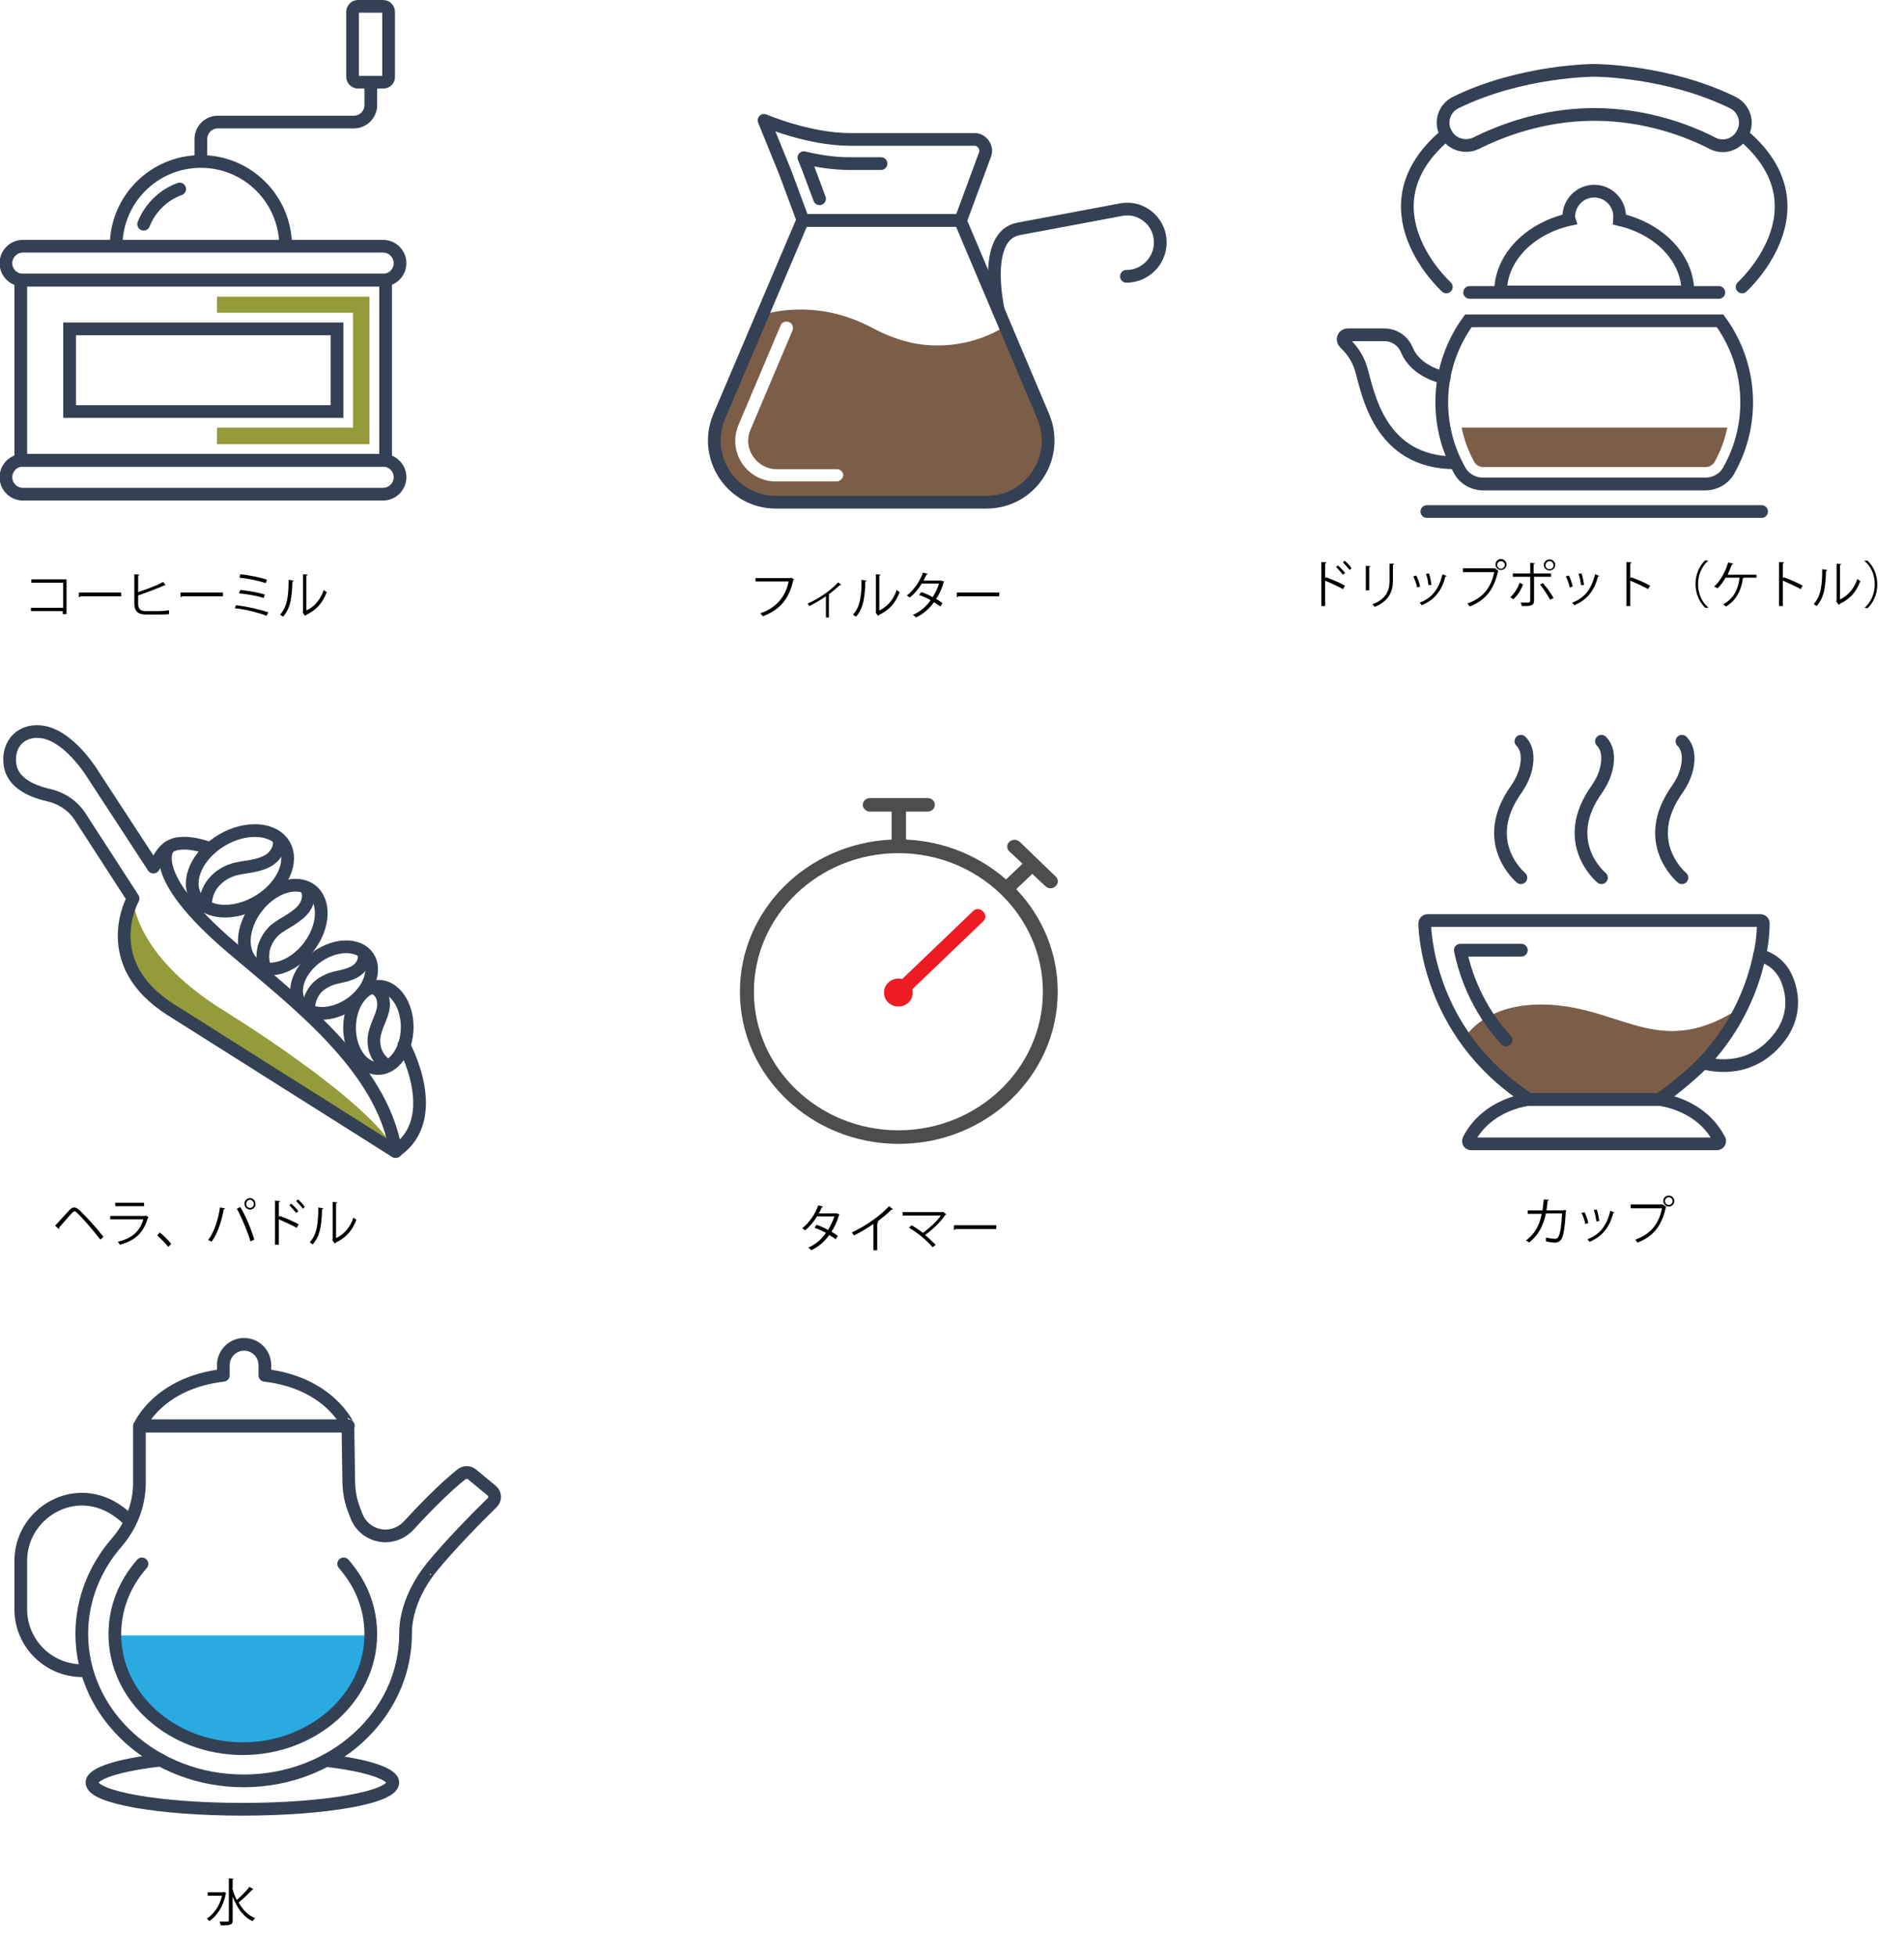 <?xml version="1.0" encoding="utf-8"?>
<!-- Generator: Adobe Illustrator 20.1.0, SVG Export Plug-In . SVG Version: 6.00 Build 0)  -->
<svg version="1.1" xmlns="http://www.w3.org/2000/svg" xmlns:xlink="http://www.w3.org/1999/xlink" x="0px" y="0px"
	 viewBox="0 0 449.3 461.6" style="enable-background:new 0 0 449.3 461.6;" xml:space="preserve">
<style type="text/css">
	.st0{fill:none;}
	.st1{fill:#7C5D48;}
	.st2{fill:none;stroke:#344154;stroke-width:3;stroke-linecap:round;stroke-linejoin:round;stroke-miterlimit:10;}
	.st3{fill:#ED1C24;}
	.st4{fill:#4D4D4D;}
	.st5{fill:none;stroke:#344154;stroke-width:3;stroke-miterlimit:10;}
	.st6{fill:none;stroke:#344154;stroke-width:3;stroke-linecap:round;stroke-miterlimit:10;}
	.st7{fill:#949B3A;}
	.st8{fill:#29ABE2;}
</style>
<g id="レイヤー_1">
	<g>
		<rect x="5.6" y="134.4" class="st0" width="99.4" height="34.2"/>
		<path d="M15.7,136.8v8.1h-0.9v-0.7H7.3v-0.8h7.6v-5.9H7.4v-0.8H15.7z"/>
		<path d="M18.6,139.8h10v0.9H19c-0.1,0.1-0.2,0.2-0.4,0.2L18.6,139.8z"/>
		<path d="M37.4,144.2c0.5,0,1.8-0.1,2.5-0.2c0,0.3,0,0.6,0,0.9c-0.8,0.1-2,0.1-2.5,0.1h-3c-1.8,0-2.7-0.8-2.7-2.5v-7l1.2,0.1
			c0,0.1-0.1,0.2-0.3,0.2v3.9c1.8-0.6,4.4-1.5,5.9-2.4l0.6,0.8c0,0-0.1,0-0.1,0c-0.1,0-0.1,0-0.2,0c-1.5,0.7-4.2,1.7-6.2,2.4v2
			c0,1.2,0.6,1.7,1.8,1.7H37.4z"/>
		<path d="M42.6,139.8h10v0.9H43c-0.1,0.1-0.2,0.2-0.4,0.2L42.6,139.8z"/>
		<path d="M55.7,142.8c2.6,0.3,5.7,1,7.6,1.7l-0.4,0.8c-1.7-0.7-4.9-1.5-7.5-1.8L55.7,142.8z M56.7,139.2c1.9,0.2,4.3,0.6,5.8,1.1
			l-0.3,0.8c-1.4-0.5-3.8-0.9-5.8-1.1L56.7,139.2z M56.7,135.5c2,0.2,4.7,0.7,6.3,1.3l-0.3,0.8c-1.7-0.6-4.2-1.1-6.2-1.3L56.7,135.5
			z"/>
		<path d="M69.3,137c0,0.1-0.1,0.2-0.3,0.2c-0.1,3.2-0.3,6.2-2.2,8.3c-0.2-0.1-0.5-0.3-0.7-0.5c1.8-1.9,2-4.9,2-8.2L69.3,137z
			 M72.4,144c2-1,3.3-2.7,4-4.8c0.2,0.2,0.5,0.4,0.7,0.5c-0.9,2.4-2.3,4.2-4.9,5.4c0,0.1-0.1,0.2-0.2,0.2l-0.6-0.8l0.1-0.2v-8.8
			l1.1,0.1c0,0.1-0.1,0.2-0.3,0.2V144z"/>
	</g>
	<g>
		<rect x="12.6" y="282.5" class="st0" width="99.4" height="29.1"/>
		<path d="M13,289.2c0.9-1,2.7-2.9,3.4-3.7c0.4-0.4,0.7-0.6,1.1-0.6c0.4,0,0.7,0.2,1.2,0.6c1.4,1.3,3.8,3.9,5.7,6.3l-0.7,0.7
			c-1.8-2.3-4.2-5.1-5.4-6.2c-0.3-0.3-0.5-0.5-0.7-0.5c-0.2,0-0.4,0.2-0.6,0.4c-0.6,0.6-2.2,2.5-3,3.4c0,0,0,0.1,0,0.1
			c0,0.1,0,0.2-0.1,0.3L13,289.2z"/>
		<path d="M35.1,287.2c0,0-0.1,0.1-0.2,0.1c-1,3.6-3,5.4-6.6,6.4c-0.1-0.2-0.3-0.5-0.5-0.7c3.3-0.8,5.3-2.5,6-5.3H26v-0.8h8.3
			l0.1-0.1L35.1,287.2z M34,284.6h-6.8v-0.8H34V284.6z"/>
		<path d="M37.7,290.8c0.9,0.7,2.1,1.9,2.7,2.7l-0.7,0.7c-0.6-0.8-1.8-2-2.6-2.7L37.7,290.8z"/>
		<path d="M53.1,285.1c0,0.1-0.1,0.2-0.3,0.2c-0.5,2.9-1.5,5.9-2.9,7.7c-0.2-0.2-0.5-0.3-0.8-0.4c1.3-1.6,2.4-4.7,2.8-7.7
			L53.1,285.1z M59.1,292.9c-0.6-2.1-2-5.5-3.2-7.7l0.8-0.4c1.3,2.1,2.7,5.5,3.3,7.7L59.1,292.9z M59,282.7c0.7,0,1.3,0.6,1.3,1.4
			c0,0.7-0.6,1.3-1.3,1.3s-1.3-0.6-1.3-1.3C57.6,283.3,58.3,282.7,59,282.7z M59.9,284.1c0-0.5-0.4-1-0.9-1c-0.5,0-0.9,0.4-0.9,1
			c0,0.5,0.4,0.9,0.9,0.9C59.5,285,59.9,284.6,59.9,284.1z"/>
		<path d="M70,289.7c-1.2-0.7-2.9-1.4-4.2-2v6h-0.9v-10.4l1.2,0.1c0,0.1-0.1,0.2-0.3,0.3v3.5l0.2-0.3c1.4,0.5,3.3,1.3,4.5,2
			L70,289.7z M68.7,284c0.6,0.5,1.3,1.2,1.7,1.8l-0.5,0.4c-0.4-0.5-1.1-1.3-1.6-1.8L68.7,284z M70.3,283c0.6,0.5,1.3,1.2,1.6,1.8
			l-0.4,0.4c-0.4-0.5-1.1-1.3-1.6-1.8L70.3,283z"/>
		<path d="M76.3,285.1c0,0.1-0.1,0.2-0.3,0.2c-0.1,3.2-0.3,6.2-2.2,8.3c-0.2-0.1-0.5-0.3-0.7-0.5c1.8-1.9,2-4.9,2-8.2L76.3,285.1z
			 M79.4,292.1c2-1,3.3-2.7,4-4.8c0.2,0.2,0.5,0.4,0.7,0.5c-0.9,2.4-2.3,4.2-4.9,5.4c0,0.1-0.1,0.2-0.2,0.2l-0.6-0.8l0.1-0.2v-8.8
			l1.1,0.1c0,0.1-0.1,0.2-0.3,0.2V292.1z"/>
	</g>
	<g>
		<rect x="176.9" y="134.4" class="st0" width="106.3" height="32.9"/>
		<path d="M187.4,136.7c0,0.1-0.1,0.1-0.2,0.1c-0.9,4.5-3.3,7.2-7.2,8.6c-0.1-0.2-0.4-0.5-0.6-0.7c3.7-1.2,6-3.9,6.7-7.5h-7.8v-0.8
			h8.2l0.2-0.1L187.4,136.7z"/>
		<path d="M198.5,138c0,0.1-0.1,0.1-0.2,0.1c-0.1,0-0.1,0-0.2,0c-0.8,0.8-1.8,1.6-2.6,2.2c0.2,0.1,0.2,0.1,0.3,0.1
			c0,0-0.1,0.1-0.2,0.1v5.2h-0.7v-5c-1,0.7-2.7,1.7-3.9,2.3c-0.1-0.1-0.3-0.4-0.4-0.6c2.1-0.9,5.2-2.8,7.2-5L198.5,138z"/>
		<path d="M204.5,137c0,0.1-0.1,0.2-0.3,0.2c-0.1,3.2-0.3,6.2-2.2,8.3c-0.2-0.1-0.5-0.3-0.7-0.5c1.8-1.9,2-4.9,2-8.2L204.5,137z
			 M207.6,144c2-1,3.3-2.7,4-4.8c0.2,0.2,0.5,0.4,0.7,0.5c-0.9,2.4-2.3,4.2-4.9,5.4c0,0.1-0.1,0.2-0.2,0.2l-0.6-0.8l0.1-0.2v-8.8
			l1.1,0.1c0,0.1-0.1,0.2-0.3,0.2V144z"/>
		<path d="M222.8,137.2c0,0.1-0.1,0.1-0.1,0.1c-0.4,1.5-1,2.9-1.8,4c0.5,0.3,1.1,0.7,1.5,1l-0.5,0.8c-0.4-0.3-1-0.7-1.5-1
			c-1.1,1.5-2.5,2.8-4.3,3.6c-0.1-0.2-0.4-0.5-0.7-0.6c1.8-0.8,3.2-2,4.2-3.5c-0.9-0.5-1.8-0.9-2.7-1.2l0.5-0.7
			c0.9,0.3,1.8,0.7,2.7,1.2c0.6-1,1.1-2,1.5-3.2h-4.1c-0.7,1.2-1.7,2.4-2.8,3.3c-0.2-0.1-0.5-0.4-0.7-0.5c1.6-1.2,3.1-3.4,3.8-5.4
			l1.1,0.3c0,0.1-0.2,0.2-0.3,0.2c-0.2,0.4-0.4,1-0.7,1.4h4l0.2,0L222.8,137.2z"/>
		<path d="M225.8,139.8h10v0.9h-9.6c-0.1,0.1-0.2,0.2-0.4,0.2L225.8,139.8z"/>
	</g>
	<g>
		<path class="st1" d="M246.2,98.3l-9-21.3c-7.1,4.4-14.3,4.9-19.6,4.3c-4-0.5-7.9-1.9-11.5-3.8c-14-7.6-26.1-3.2-26.1-3.2
			l-10.2,24.1c-4.1,9.6,3,20.2,13.4,20.2h49.7C243.2,118.5,250.2,107.9,246.2,98.3z M197.4,113.6h-14.3c-3.3,0-6.2-1.6-8-4.3
			c-1.8-2.7-2.1-6.1-0.8-9.1l9.9-23.4c0.3-0.8,1.2-1.1,2-0.8c0.8,0.3,1.1,1.2,0.8,2l-9.9,23.4c-0.9,2.1-0.7,4.4,0.6,6.3
			c1.3,1.9,3.3,3,5.5,3h14.3c0.8,0,1.5,0.7,1.5,1.5C198.9,112.9,198.2,113.6,197.4,113.6z"/>
		<path class="st2" d="M232.8,118.5h-49.7c-10.4,0-17.4-10.6-13.4-20.2L189.4,52h37.2l19.6,46.3
			C250.2,107.9,243.2,118.5,232.8,118.5z"/>
		<path class="st2" d="M235.6,73.3c0,0-4.1-17.7,4.8-19.3l24-4.5c1.5-0.3,3.1-0.2,4.5,0.4c2.9,1.2,4.9,4,4.9,7.3c0,4.4-3.6,8-8,8"/>
		<path class="st2" d="M230,32.9h-22h-7.4c-9.8,0-20.3-4.5-20.3-4.5l5,12.3l4.2,11.3h37.2l5.8-15.7C233,34.7,231.7,32.9,230,32.9z"
			/>
		<path class="st2" d="M193.4,46.9c0,0-2.8-7.5-2.8-7.5l-0.9-2.2c3.3,0.8,7,1.4,10.7,1.4h7.5"/>
	</g>
	<g>
		<rect x="307.5" y="131.9" class="st0" width="141.8" height="28.5"/>
		<path d="M316.9,139c-1.2-0.7-2.9-1.4-4.2-2v6h-0.9v-10.4l1.2,0.1c0,0.1-0.1,0.2-0.3,0.3v3.5l0.2-0.3c1.4,0.5,3.3,1.3,4.5,2
			L316.9,139z M315.7,133.4c0.6,0.5,1.3,1.2,1.7,1.8l-0.5,0.4c-0.4-0.5-1.1-1.3-1.6-1.8L315.7,133.4z M317.3,132.3
			c0.6,0.5,1.3,1.2,1.6,1.8l-0.4,0.4c-0.4-0.5-1.1-1.3-1.6-1.8L317.3,132.3z"/>
		<path d="M322.3,139.3v-5.8l1.1,0.1c0,0.1-0.1,0.2-0.3,0.2v5.5H322.3z M329,133c0,0.1-0.1,0.2-0.3,0.2v3.8c0,2.5-0.9,4.8-4.3,6.2
			c-0.1-0.2-0.4-0.5-0.6-0.6c3.3-1.2,4.1-3.3,4.1-5.5v-4.1L329,133z"/>
		<path d="M334.2,135.8c0.4,0.7,0.8,1.9,0.9,2.6l-0.7,0.2c-0.1-0.7-0.5-1.8-0.9-2.6L334.2,135.8z M341.4,135.9
			c0,0.1-0.1,0.1-0.3,0.1c-0.9,3.5-2.7,5.6-5.6,6.8c-0.1-0.1-0.3-0.4-0.5-0.6c2.9-1.1,4.5-3.1,5.4-6.7L341.4,135.9z M337.2,135.3
			c0.3,0.8,0.5,2,0.6,2.7l-0.7,0.1c-0.1-0.8-0.3-1.9-0.6-2.7L337.2,135.3z"/>
		<path d="M345.1,134.1h7.6l0.1,0l0.8,0.6c0,0-0.1,0.1-0.1,0.1c-1,4.5-3.1,6.9-6.7,8.3c-0.1-0.2-0.4-0.5-0.5-0.7
			c3.5-1.3,5.5-3.5,6.3-7.4h-7.4V134.1z M354.2,131.9c0.7,0,1.3,0.6,1.3,1.3c0,0.7-0.6,1.3-1.3,1.3c-0.7,0-1.3-0.6-1.3-1.3
			C352.9,132.5,353.5,131.9,354.2,131.9z M355.1,133.3c0-0.5-0.4-0.9-0.9-0.9s-0.9,0.4-0.9,0.9c0,0.5,0.4,0.9,0.9,0.9
			C354.7,134.2,355.1,133.7,355.1,133.3z"/>
		<path d="M359.4,137.9c-0.5,1.4-1.3,2.6-2.3,3.5l-0.7-0.5c0.9-0.8,1.7-2,2.2-3.4L359.4,137.9z M362,136.1v5.6
			c0,1.3-0.9,1.3-2.9,1.3c0-0.2-0.1-0.6-0.3-0.8c0.3,0,0.7,0,1.1,0h0.7c0.3,0,0.5-0.2,0.5-0.5v-5.6H357v-0.8h4.1v-2.5l1.1,0.1
			c0,0.1-0.1,0.2-0.3,0.2v2.2h4.1v0.8H362z M364.1,137.6c0.9,1,1.9,2.4,2.5,3.5l-0.8,0.4c-0.6-1.1-1.6-2.6-2.4-3.6L364.1,137.6z
			 M365.7,132c0.7,0,1.3,0.6,1.3,1.3s-0.6,1.3-1.3,1.3c-0.8,0-1.4-0.6-1.4-1.3C364.3,132.6,364.9,132,365.7,132z M366.6,133.4
			c0-0.5-0.4-1-0.9-1c-0.5,0-1,0.4-1,1c0,0.5,0.4,0.9,1,0.9C366.2,134.3,366.6,133.9,366.6,133.4z"/>
		<path d="M370.2,135.8c0.4,0.7,0.8,1.9,0.9,2.6l-0.7,0.2c-0.1-0.7-0.5-1.8-0.9-2.6L370.2,135.8z M377.4,135.9
			c0,0.1-0.1,0.1-0.3,0.1c-0.9,3.5-2.7,5.6-5.6,6.8c-0.1-0.1-0.3-0.4-0.5-0.6c2.9-1.1,4.5-3.1,5.4-6.7L377.4,135.9z M373.2,135.3
			c0.3,0.8,0.5,2,0.6,2.7l-0.7,0.1c-0.1-0.8-0.3-1.9-0.6-2.7L373.2,135.3z"/>
		<path d="M388.9,139c-1.2-0.7-2.9-1.4-4.2-2v6h-0.9v-10.4l1.2,0.1c0,0.1-0.1,0.2-0.3,0.3v3.5l0.2-0.3c1.4,0.5,3.3,1.3,4.5,2
			L388.9,139z"/>
		<path d="M403.1,132.3c-1.3,1.1-2.4,3.1-2.4,5.5c0,2.5,1.1,4.5,2.4,5.5v0.1h-0.7c-1.2-1.1-2.3-3.1-2.3-5.6s1.1-4.5,2.3-5.6
			L403.1,132.3L403.1,132.3z"/>
		<path d="M414.5,135.5v0.8h-3c0,0.1-0.1,0.1-0.2,0.1c-0.4,2.8-1.5,5.2-4,6.7c-0.2-0.2-0.5-0.4-0.7-0.5c2.5-1.3,3.6-3.6,3.9-6.3
			h-3.3c-0.6,1-1.2,1.9-1.9,2.5c-0.2-0.1-0.5-0.3-0.8-0.4c1.3-1.1,2.7-3.5,3.3-5.7l1.2,0.3c0,0.1-0.1,0.2-0.3,0.2
			c-0.3,0.7-0.7,1.7-1,2.4H414.5z"/>
		<path d="M424.9,139c-1.2-0.7-2.9-1.4-4.2-2v6h-0.9v-10.4l1.2,0.1c0,0.1-0.1,0.2-0.3,0.3v3.5l0.2-0.3c1.4,0.5,3.3,1.3,4.5,2
			L424.9,139z"/>
		<path d="M431.2,134.5c0,0.1-0.1,0.2-0.3,0.2c-0.1,3.2-0.3,6.2-2.2,8.3c-0.2-0.1-0.5-0.3-0.7-0.5c1.8-1.9,2-4.9,2-8.2L431.2,134.5z
			 M434.3,141.4c2-1,3.3-2.7,4-4.8c0.2,0.2,0.5,0.4,0.7,0.5c-0.9,2.4-2.3,4.2-4.9,5.4c0,0.1-0.1,0.2-0.2,0.2l-0.6-0.8l0.1-0.2V133
			l1.1,0.1c0,0.1-0.1,0.2-0.3,0.2V141.4z"/>
		<path d="M440,143.4c1.3-1.1,2.4-3.1,2.4-5.5c0-2.5-1.1-4.5-2.4-5.5v-0.1h0.7c1.2,1.1,2.3,3.1,2.3,5.6s-1.1,4.5-2.3,5.6L440,143.4
			L440,143.4z"/>
	</g>
	<g>
		<path class="st3" d="M229.6,215l-16.7,16c-0.3-0.1-0.6-0.1-0.9-0.1c-1.9,0-3.4,1.5-3.4,3.3c0,1.8,1.5,3.3,3.4,3.3
			c1.9,0,3.4-1.5,3.4-3.3c0-0.3-0.1-0.6-0.1-0.8l16.7-16c0.7-0.6,0.7-1.7,0-2.3C231.3,214.3,230.3,214.3,229.6,215z"/>
		<path class="st4" d="M243.6,206.2l3.1,2.9c0.3,0.3,0.8,0.5,1.2,0.5c0.4,0,0.9-0.2,1.2-0.5c0.7-0.6,0.7-1.7,0-2.3l-8.5-8.2
			c-0.7-0.6-1.7-0.6-2.4,0c-0.7,0.6-0.7,1.7,0,2.3l3.1,2.9l-3.9,3.7c-6.3-5.5-14.5-9-23.6-9.4v-6.6h5.1c0.9,0,1.7-0.7,1.7-1.6
			c0-0.9-0.8-1.6-1.7-1.6h-13.6c-0.9,0-1.7,0.7-1.7,1.6c0,0.9,0.8,1.6,1.7,1.6h5.1v6.6c-19.9,0.9-35.8,16.6-35.8,35.9
			c0,19.8,16.8,35.9,37.5,35.9c20.7,0,37.5-16.1,37.5-35.9c0-9.3-3.7-17.8-9.8-24.2L243.6,206.2z M212,266.7
			c-18.8,0-34.1-14.7-34.1-32.7s15.3-32.7,34.1-32.7c18.8,0,34.1,14.7,34.1,32.7S230.8,266.7,212,266.7z"/>
	</g>
	<g>
		<g>
			<path class="st1" d="M360.7,259.3c0.1,0.1,0.3,0.1,0.4,0.1h30.2c0.1,0,0.3,0,0.4-0.1c2-1.3,6.9-5.2,10.2-8.5
				c3.6-3.6,6.4-8.4,8.6-12.9c-18,11.7-26.7,0.9-43.1-0.7c-16.6-1.6-21.7,7.6-21.7,7.6C349.1,249.9,354,254.9,360.7,259.3z"/>
		</g>
		<path class="st2" d="M405.7,268.9c-4.4-8.5-14-9.5-14.5-9.5H361c-0.4,0-10,1-14.4,9.5c-0.1,0.2-0.1,0.5,0,0.7
			c0.1,0.2,0.4,0.3,0.6,0.3h57.9c0.2,0,0.5-0.1,0.6-0.3C405.8,269.4,405.9,269.1,405.7,268.9z"/>
		<path class="st2" d="M401.9,250.8c3,0.8,11.8,2.3,18.2-6.3c2.4-3.2,3.3-7.3,2.3-11.2l0,0c-1-4.3-3.5-6.9-7.2-7.9
			C413.8,232.2,410.3,241.9,401.9,250.8z"/>
		<g>
			<path class="st2" d="M358.9,207.1c-0.1-0.1-10.1-8.4-1-21c1-1.5,1.8-3.1,2.2-4.9c0.6-2.7,0.2-4.9-1.2-6.3"/>
			<path class="st2" d="M377.9,207.1c-0.1-0.1-10.1-8.4-1-21c1-1.5,1.8-3.1,2.2-4.9c0.6-2.7,0.2-4.9-1.2-6.3"/>
			<path class="st2" d="M396.9,207.1c-0.1-0.1-10.1-8.4-1-21c1-1.5,1.8-3.1,2.2-4.9c0.6-2.7,0.2-4.9-1.2-6.3"/>
		</g>
		<path class="st2" d="M415.2,225.4c0.9-3.5,0.9-7.4,0.9-7.5c0-0.4-0.3-0.7-0.7-0.7h-78.5c-0.4,0-0.7,0.3-0.7,0.7
			c0,0.3,0.1,25.6,24.5,41.4c0.1,0.1,0.3,0.1,0.4,0.1h30.2c0.1,0,0.3,0,0.4-0.1c2-1.3,6.9-5.2,10.2-8.5"/>
		<path class="st2" d="M359,224.2h-14.4c1.1,5.3,3.8,13.6,10.8,21.2"/>
	</g>
	<g>
		<path class="st5" d="M402.4,114.2H350c-2.3,0-4.5-1.2-5.6-3.3c-6.2-11-5.5-24.8,2.1-35.2h59.4c7.6,10.4,8.3,24.2,2.1,35.2
			C406.9,113,404.7,114.2,402.4,114.2z"/>
		<line class="st6" x1="336.7" y1="120.7" x2="415.7" y2="120.7"/>
		<path class="st6" d="M340.8,89.1c0,0-6.6-1.2-8.8-6.5c-0.9-2.2-3-3.6-5.3-3.6H318c-1,0-1.4,1.2-0.7,1.9c1.4,1.3,3.1,3.4,3.9,6.2
			c1.6,5.3,4.1,22.1,22.2,22.1"/>
		<line class="st6" x1="346.8" y1="69" x2="405.6" y2="69"/>
		<path class="st6" d="M382.1,51.8c0-0.2,0.1-0.4,0.1-0.7c0-3.3-2.7-6-6-6c-3.3,0-6,2.7-6,6c0,0.2,0,0.4,0.1,0.7
			c-9.3,2.1-16.2,9-16.2,17.1h44.2C398.3,60.8,391.4,53.9,382.1,51.8z"/>
		<path class="st6" d="M341.3,67.7c0,0-20.7-18.7,0-36"/>
		<path class="st6" d="M376.2,16.6c0,0-17.2,0-32.7,7.6c-2.8,1.4-3.8,4.8-2.2,7.5l0,0c1.4,2.4,4.5,3.3,7,2.1
			c5.4-2.7,15.5-6.8,27.9-6.8c12.4,0,22.5,4,27.9,6.8c2.5,1.3,5.6,0.4,7-2.1l0,0c1.6-2.7,0.6-6.1-2.2-7.5
			C393.4,16.6,376.2,16.6,376.2,16.6z"/>
		<path class="st6" d="M411.1,67.7c0,0,20.7-18.7,0-36"/>
		<path class="st1" d="M350,110.2c-0.9,0-1.7-0.5-2.1-1.2c-1.4-2.5-2.4-5.3-3-8.1h62.7c-0.6,2.9-1.6,5.6-3,8.1
			c-0.4,0.7-1.2,1.2-2.1,1.2H350z"/>
	</g>
	<g>
		<path class="st7" d="M40.5,238.3l52.9,33.4c-6.1-12.2-41-33.5-41-33.5C31.4,225,31.4,212,31.4,212S22.8,227.1,40.5,238.3z"/>
		<path class="st2" d="M49.6,200.2c-2.6-0.9-4.9-1.4-7.1-1.2c-1.9,0.1-3.5,1.2-4.5,2.8l-1.8,2.8l-14.1-21.6c0,0-5.2-8.8-11.6-10.2
			c-5.2-1.1-9,2.6-8.1,7.9c0.5,2.6,2.6,5.4,9,6.9l0,0c3.2,0.7,6,2.6,7.7,5.4L31.4,212c0,0-8.6,15.2,9,26.3l52.9,33.4"/>
		<path class="st2" d="M93.4,271.7c-3.2-20.1-24.1-35.6-38.7-48.1c-20.8-17.7-14.9-23.7-14.9-23.7"/>
		<g>
			
				<ellipse transform="matrix(0.822 -0.569 0.569 0.822 -117.62 86.015)" class="st2" cx="78.9" cy="231.3" rx="9.7" ry="6.8"/>
			<path class="st2" d="M85.9,225.4c0.2,1.3-0.5,2.6-1.5,3.4c-1,0.8-2.3,1.2-3.5,1.5c-1.3,0.3-2.6,0.5-3.7,1.1
				c-1.3,0.6-2.5,1.5-3.2,2.7c-0.8,1.2-1.2,2.6-1.1,4.1"/>
		</g>
		<g>
			
				<ellipse transform="matrix(1.223740e-02 -1 1 1.223740e-02 -154.204 328.748)" class="st2" cx="89.3" cy="242.4" rx="9.7" ry="6.8"/>
			<path class="st2" d="M88.6,233.3c1.2,0.6,1.8,1.9,1.9,3.2c0.1,1.3-0.3,2.6-0.8,3.8c-0.5,1.2-1,2.4-1.3,3.7
				c-0.3,1.4-0.2,2.9,0.3,4.2c0.5,1.3,1.5,2.5,2.7,3.2"/>
		</g>
		<g>
			
				<ellipse transform="matrix(0.612 -0.791 0.791 0.612 -147.079 137.673)" class="st2" cx="66.7" cy="218.7" rx="11" ry="7.7"/>
			<path class="st2" d="M72.4,209.9c0.7,1.3,0.3,3-0.5,4.2c-0.8,1.2-2.1,2.1-3.3,2.9c-1.3,0.8-2.6,1.5-3.7,2.4
				c-1.2,1.1-2.1,2.5-2.6,4.1c-0.4,1.6-0.4,3.3,0.2,4.8"/>
		</g>
		<g>
			<ellipse transform="matrix(0.86 -0.511 0.511 0.86 -97.015 57.761)" class="st2" cx="56.6" cy="205.4" rx="12.1" ry="8.4"/>
			<path class="st2" d="M65.9,198.7c0.1,1.6-0.9,3.2-2.2,4.1c-1.3,0.9-2.9,1.3-4.5,1.6c-1.6,0.3-3.2,0.4-4.7,1
				c-1.7,0.6-3.2,1.7-4.3,3.1c-1.1,1.4-1.7,3.2-1.7,5"/>
		</g>
		<path class="st2" d="M95.3,246.6c0,0,9.5,17.2-1.9,25"/>
	</g>
	<g>
		<path class="st8" d="M27.4,385.9c0,14.7,13.5,26.7,30.2,26.7s30.2-12,30.2-26.7H27.4z"/>
		<path class="st2" d="M62.5,324.5v-2.4c0-2.7-2.2-4.9-4.9-4.9l0,0c-2.7,0-4.9,2.2-4.9,4.9v2.4C37.3,326.3,33,336.4,33,336.4h49.2
			C82.1,336.4,77.8,326.3,62.5,324.5z"/>
		<path class="st2" d="M20.2,394.2h-0.8c-8,0-14.5-6.5-14.5-14.5v-11.4c0-10.3,10.6-17.5,20-13.4c1.9,0.8,3.6,2,5.3,3.6"/>
		<path class="st2" d="M81.1,369c4.2,4.8,6.4,10.5,6.4,16.6c0,14.9-13.6,27-30.2,27c-16.7,0-30.2-12.1-30.2-27
			c0-6.1,2.2-11.8,6.4-16.6"/>
		<path class="st2" d="M95.7,385.5c0,19.2-17.1,34.7-38.2,34.7s-38.2-15.5-38.2-34.7c0-8.1,3.1-15.6,8.2-21.5
			c3.4-3.9,5.4-8.9,5.4-14.1v-13.4h49.2l0.2,13.2c0.1,3.7,0.9,5.7,1.9,8.2c1.1,2.7,3.8,4.5,6.8,4.5h0c2,0,4-0.9,5.4-2.4
			c3-3.3,8.6-9.1,12.6-12.2c0.7-0.5,1.7-0.5,2.4,0.1l4.6,3.8c0.9,0.7,1,2.1,0.1,2.9c-3.1,3-10,10-14.3,15.3
			C101.9,369.9,95.7,376.7,95.7,385.5"/>
		<path class="st2" d="M77,415.4c9.5,1.1,15.7,3.1,15.7,5.2c0,3.5-15.9,6.3-35.5,6.3c-19.6,0-35.5-2.8-35.5-6.3
			c0-2.2,6.5-4.2,16.3-5.3"/>
	</g>
	<g>
		<rect x="188.1" y="283.7" class="st0" width="106.3" height="32.9"/>
		<path d="M198.1,286.5c0,0.1-0.1,0.1-0.1,0.1c-0.4,1.5-1,2.9-1.8,4c0.5,0.3,1.1,0.7,1.5,1l-0.5,0.8c-0.4-0.3-1-0.7-1.5-1
			c-1.1,1.5-2.5,2.8-4.3,3.6c-0.1-0.2-0.4-0.5-0.7-0.6c1.8-0.8,3.2-2,4.2-3.5c-0.9-0.5-1.8-0.9-2.7-1.2l0.5-0.7
			c0.9,0.3,1.8,0.7,2.7,1.2c0.6-1,1.1-2,1.5-3.2h-4.1c-0.7,1.2-1.7,2.4-2.8,3.3c-0.2-0.1-0.5-0.4-0.7-0.5c1.6-1.2,3.1-3.4,3.8-5.4
			l1.1,0.3c0,0.1-0.2,0.2-0.3,0.2c-0.2,0.4-0.4,1-0.7,1.4h4l0.2,0L198.1,286.5z"/>
		<path d="M210.7,285.3c0,0.1-0.1,0.1-0.2,0.1c0,0-0.1,0-0.1,0c-0.9,0.9-2.3,2-3.4,2.9c0.1,0,0.2,0.1,0.3,0.1c0,0.1-0.1,0.1-0.3,0.2
			v6.4h-0.9v-6.2c-1.3,0.9-2.9,1.9-4.6,2.7c-0.1-0.2-0.3-0.5-0.5-0.7c3.3-1.5,6.9-4.1,8.8-6.2L210.7,285.3z"/>
		<path d="M223.3,286.5c0,0.1-0.1,0.1-0.2,0.1c-1.1,1.7-3,3.5-4.8,4.8c0.9,0.7,1.8,1.7,2.5,2.3l-0.7,0.6c-1.3-1.5-3.6-3.5-5.6-4.6
			l0.6-0.6c0.9,0.5,1.8,1.1,2.7,1.8c1.6-1.2,3.3-2.7,4.2-4.1H213V286h9.4l0.1-0.1L223.3,286.5z"/>
		<path d="M225.1,289.1h10v0.9h-9.6c-0.1,0.1-0.2,0.2-0.4,0.2L225.1,289.1z"/>
	</g>
	<g>
		<rect x="359.2" y="282" class="st0" width="45.6" height="32.9"/>
		<path d="M369.6,285.6c0,0,0,0.1-0.1,0.2c-0.2,3.5-0.5,5.6-1,6.5c-0.5,0.8-1.2,0.9-1.6,0.9c-0.5,0-1.3-0.1-2.1-0.3
			c0-0.2,0-0.6,0-0.9c0.9,0.2,1.8,0.3,2.1,0.3c0.4,0,0.7-0.1,0.9-0.6c0.4-0.7,0.7-2.7,0.8-5.4h-3.8c-0.6,2.9-1.8,5.2-4,6.9
			c-0.1-0.2-0.5-0.4-0.7-0.5c2.1-1.6,3.2-3.6,3.7-6.3h-3.3v-0.8h3.5c0.1-0.9,0.2-1.6,0.3-2.6l1.2,0.1c0,0.1-0.1,0.2-0.3,0.2
			c-0.1,0.9-0.1,1.5-0.3,2.3h3.9l0.2-0.1L369.6,285.6z"/>
		<path d="M373.9,286c0.4,0.7,0.8,1.9,0.9,2.6l-0.7,0.2c-0.1-0.7-0.5-1.8-0.9-2.6L373.9,286z M381,286.1c0,0.1-0.1,0.1-0.3,0.1
			c-0.9,3.5-2.7,5.6-5.6,6.8c-0.1-0.1-0.3-0.4-0.5-0.6c2.9-1.1,4.5-3.1,5.4-6.7L381,286.1z M376.8,285.4c0.3,0.8,0.5,2,0.6,2.7
			l-0.7,0.1c-0.1-0.8-0.3-1.9-0.6-2.7L376.8,285.4z"/>
		<path d="M384.7,284.2h7.6l0.1,0l0.8,0.6c0,0-0.1,0.1-0.1,0.1c-1,4.5-3.1,6.9-6.7,8.3c-0.1-0.2-0.4-0.5-0.5-0.7
			c3.5-1.3,5.5-3.5,6.3-7.4h-7.4V284.2z M393.8,282.1c0.7,0,1.3,0.6,1.3,1.3c0,0.7-0.6,1.3-1.3,1.3c-0.7,0-1.3-0.6-1.3-1.3
			C392.5,282.6,393.1,282.1,393.8,282.1z M394.7,283.4c0-0.5-0.4-0.9-0.9-0.9s-0.9,0.4-0.9,0.9c0,0.5,0.4,0.9,0.9,0.9
			C394.3,284.3,394.7,283.9,394.7,283.4z"/>
	</g>
	<g>
		<rect x="48.4" y="442.8" class="st0" width="70.5" height="18.8"/>
		<path d="M52.8,446.4l0.6,0.3c0,0-0.1,0.1-0.1,0.1c-0.6,3-2.1,5.3-3.9,6.5c-0.1-0.2-0.5-0.5-0.6-0.6c1.6-1,3-2.9,3.6-5.4H49v-0.8
			h3.6L52.8,446.4z M54.8,445.5c0.3,1,0.6,2,1.1,2.8c1-0.9,2.2-2.1,3-3.1l0.9,0.6c-0.1,0.1-0.2,0.1-0.3,0.1c-0.8,0.9-2.2,2.2-3.2,3
			c1,1.7,2.2,3,3.9,3.7c-0.2,0.2-0.5,0.5-0.6,0.7c-2.2-1-3.7-3.2-4.7-5.8v5.6c0,1.1-0.5,1.2-2.8,1.2c0-0.2-0.2-0.6-0.3-0.9
			c0.5,0,0.9,0,1.2,0c1,0,1,0,1-0.3v-9.9l1.1,0.1c0,0.1-0.1,0.2-0.2,0.2V445.5z"/>
	</g>
</g>
<g id="レイヤー_2">
	<g>
		<rect x="4.9" y="66.1" class="st5" width="86.1" height="42.5"/>
		
			<rect x="38.2" y="55.8" transform="matrix(-1.836970e-16 1 -1 -1.836970e-16 135.327 39.399)" class="st5" width="19.5" height="63.1"/>
		<path class="st5" d="M90.4,58.1h-85c-2.2,0-4,1.8-4,4v0c0,2.2,1.8,4,4,4h85c2.2,0,4-1.8,4-4v0C94.4,59.9,92.6,58.1,90.4,58.1z"/>
		<path class="st5" d="M90.4,108.6h-85c-2.2,0-4,1.8-4,4v0c0,2.2,1.8,4,4,4h85c2.2,0,4-1.8,4-4v0C94.4,110.4,92.6,108.6,90.4,108.6z
			"/>
		<path class="st5" d="M67.4,58.1c0-11-8.9-20-20-20c-11,0-20,8.9-20,20"/>
		<path class="st6" d="M42.4,44.6c-3.9,1.4-7,4.5-8.5,8.3"/>
		<path class="st5" d="M47.4,38.2v-5.4c0-2.2,1.8-4,4-4h32.1c2.2,0,4-1.8,4-4v-5.4"/>
		<path class="st5" d="M90.4,19.4h-5.9c-0.7,0-1.3-0.6-1.3-1.3V2.8c0-0.7,0.6-1.3,1.3-1.3h5.9c0.7,0,1.3,0.6,1.3,1.3v15.2
			C91.8,18.8,91.2,19.4,90.4,19.4z"/>
		<polygon class="st7" points="51.2,104.8 51.2,100.9 83.3,100.9 83.3,73.8 51.2,73.8 51.2,70 87.2,70 87.2,104.8 		"/>
	</g>
	<g>
	</g>
	<g>
	</g>
	<g>
	</g>
	<g>
	</g>
	<g>
	</g>
	<g>
	</g>
	<g>
	</g>
	<g>
	</g>
	<g>
	</g>
	<g>
	</g>
	<g>
	</g>
	<g>
	</g>
	<g>
	</g>
	<g>
	</g>
	<g>
	</g>
</g>
</svg>
